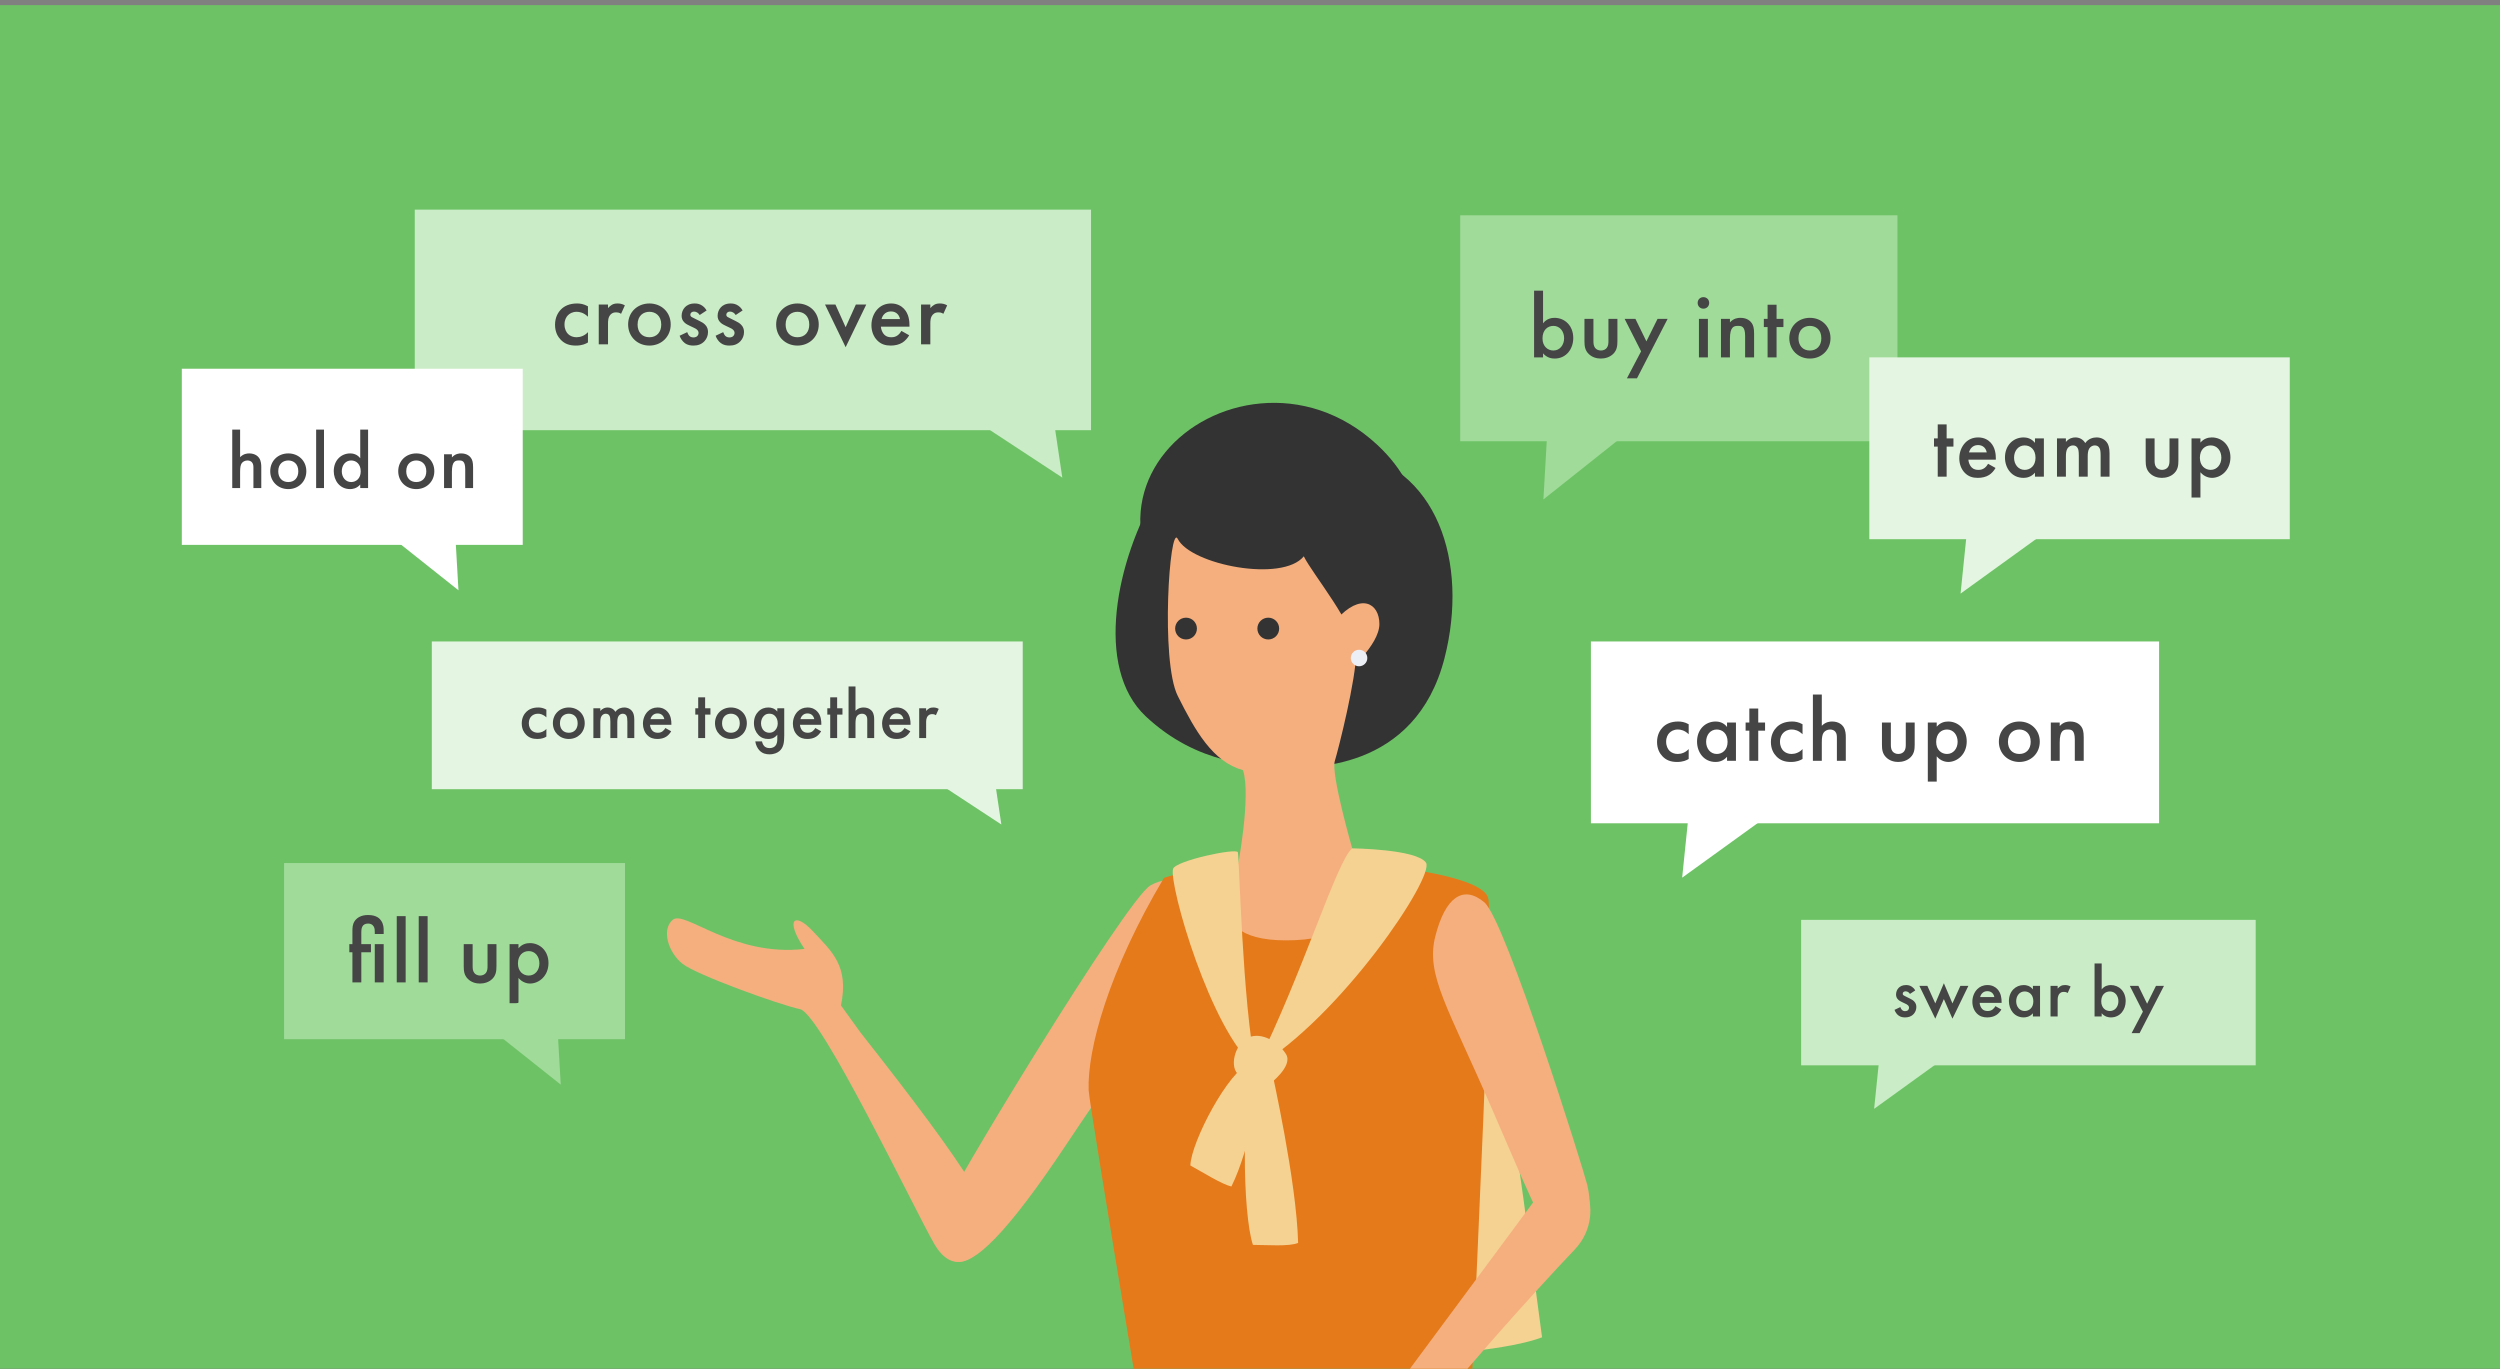 <svg width="440" height="241" viewBox="0 0 440 241" fill="none" xmlns="http://www.w3.org/2000/svg">
<rect x="0" y="0" width="440" height="241" fill="#808080" stroke="none"/>
<g clip-path="url(#clip0_8141_2028)">
<rect width="440" height="240" transform="translate(0 0.898)" fill="#6EC266"/>
<g clip-path="url(#clip1_8141_2028)">
<path d="M259.731 160.602C262.382 165.38 270.861 231.636 271.4 235.366C260.27 239.606 222.086 239.606 222.086 239.606L237.995 181.274L259.731 160.602Z" fill="#F5D292"/>
<path d="M140.818 177.616C137.148 176.837 122.618 171.595 120.131 169.632C117.644 167.67 116.341 163.61 118.423 161.873C120.521 160.135 129.029 168.464 141.597 167.011C138.062 161.738 139.86 160.464 143.035 163.865C146.466 167.535 149.447 170.022 148.009 176.957L151.409 181.676C170.928 206.453 176.066 214.931 174.044 218.077C172.022 221.223 167.857 224.878 164.412 218.886C160.966 212.909 144.474 178.395 140.818 177.616Z" fill="#F5AF7E"/>
<path d="M168.339 222.049C171.38 222.559 176.952 217.585 187.918 201.062C198.868 184.525 210.417 170.264 209.908 163.268C209.399 156.272 206.747 153.411 202.478 155.838C198.224 158.265 166.406 210.725 165.897 213.361C165.388 215.998 165.298 221.54 168.339 222.049Z" fill="#F5AF7E"/>
<path d="M225.937 151.33C218.372 151.464 209.744 152.917 204.86 154.505C195.138 170.804 191.334 184.735 191.603 191.895C191.708 194.712 205.744 277.67 206.119 281.251C206.493 284.831 257.77 283.228 257.77 283.228C257.021 274.09 263.387 162.744 261.889 157.966C260.391 153.187 235.36 151.165 225.937 151.33Z" fill="#E47A1A"/>
<path d="M203.688 86.421C196.512 98.495 192.483 117.475 201.666 126.088C210.863 134.702 220.93 134.702 225.529 135.001C230.127 135.286 249.137 135.945 254.26 115.737C258.484 99.079 253.107 81.823 236.719 79.246C220.346 76.669 203.673 86.421 203.673 86.421H203.688Z" fill="#333333"/>
<path d="M233.051 124.755C241.065 120.965 260.988 95.559 242.398 78.287C236.107 72.445 228.691 70.378 221.861 71.007C208.484 72.22 197.383 83.755 201.593 97.521C218.55 98.6 233.051 124.77 233.051 124.77V124.755Z" fill="#333333"/>
<path d="M207.282 94.838C205.858 92.006 204.211 116.334 207.282 122.476C210.352 128.617 213.423 134.07 218.771 135.553C220.254 140.107 217.782 152.885 217.782 152.885C217.782 152.885 209.274 166.307 227.984 165.468C245.615 164.674 237.99 149.32 237.99 149.32C237.99 149.32 234.23 136.242 234.92 133.965C235.609 131.688 238.68 119.495 238.68 114.851C238.68 110.207 230.95 100.979 229.467 97.909C225.707 102.567 209.558 99.391 207.282 94.838Z" fill="#F5AF7E"/>
<path d="M210.659 110.628C210.659 111.692 209.805 112.546 208.742 112.546C207.678 112.546 206.824 111.692 206.824 110.628C206.824 109.565 207.678 108.711 208.742 108.711C209.805 108.711 210.659 109.565 210.659 110.628Z" fill="#333333"/>
<path d="M225.132 110.628C225.132 111.692 224.278 112.546 223.214 112.546C222.151 112.546 221.297 111.692 221.297 110.628C221.297 109.565 222.151 108.711 223.214 108.711C224.278 108.711 225.132 109.565 225.132 110.628Z" fill="#333333"/>
<path d="M235.223 109.039C239.462 104.261 242.773 106.118 242.773 109.833C242.773 113.548 236.945 118.447 236.945 118.447L235.238 109.039H235.223Z" fill="#F5AF7E"/>
<path d="M239.195 117.265C239.998 117.265 240.648 116.615 240.648 115.812C240.648 115.01 239.998 114.359 239.195 114.359C238.393 114.359 237.742 115.01 237.742 115.812C237.742 116.615 238.393 117.265 239.195 117.265Z" fill="#EDEFF6"/>
<path d="M206.461 152.921C206.895 151.483 217.606 149.206 217.861 150C218.115 150.794 218.655 176.514 221.036 187.914C213.082 181.547 205.667 155.572 206.461 152.921Z" fill="#F5D292"/>
<path d="M237.988 149.324C235.336 151.316 229.24 171.464 221.016 187.897C236.13 178.894 252.563 154.237 250.976 151.84C249.388 149.443 237.988 149.309 237.988 149.309V149.324Z" fill="#F5D292"/>
<path d="M218.115 189.229C216.228 187.971 217.321 183.656 219.703 182.608C222.085 181.559 225.006 183.402 226.339 185.529C227.657 187.641 223.418 190.832 223.418 190.832C223.418 190.832 220.497 190.832 218.115 189.244V189.229Z" fill="#F5D292"/>
<path d="M221.038 188.091C218.387 192.525 218.672 213.647 220.514 219.1C222.896 219.1 226.866 219.429 228.468 218.755C228.199 207.85 223.945 189.11 223.69 187.747C223.435 186.383 221.038 188.091 221.038 188.091Z" fill="#F5D292"/>
<path d="M220.035 187.09C216.23 188.408 209.624 201.006 209.504 205.126C211.631 206.294 215.076 208.451 216.724 208.826C220.02 202.265 222.297 189.112 222.507 188.183C222.716 187.255 220.02 187.09 220.02 187.09H220.035Z" fill="#F5D292"/>
<path d="M275.652 218.923C272.567 218.893 270.544 213.53 262.665 195.33C254.785 177.129 250.891 171.601 252.613 164.801C254.336 158 257.467 155.648 261.227 158.794C264.987 161.939 278.738 205.98 279.367 208.587C280.686 214.16 278.738 218.953 275.652 218.923Z" fill="#F5AF7E"/>
<path d="M247.36 254.401C254.373 244.747 270.6 226.77 277.132 219.938C283.664 213.106 277.418 201.376 271.176 209.817C264.927 218.277 242.269 248.831 242.269 248.831C228.63 261.813 236.431 265.975 247.36 254.401Z" fill="#F5AF7E"/>
</g>
<path d="M72.999 36.898H192.02V75.71H72.999V36.898Z" fill="#CAECC6"/>
<path d="M103.482 53.91V55.742C102.732 55.01 101.999 54.876 101.5 54.876C100.734 54.876 100.251 55.193 99.951 55.492C99.651 55.792 99.351 56.325 99.351 57.108C99.351 57.924 99.668 58.474 99.984 58.79C100.35 59.14 100.867 59.356 101.466 59.356C102.132 59.356 102.915 59.09 103.482 58.457V60.272C103.082 60.522 102.432 60.822 101.35 60.822C100.184 60.822 99.351 60.489 98.685 59.789C98.185 59.273 97.686 58.44 97.686 57.158C97.686 55.842 98.235 54.96 98.752 54.443C99.301 53.894 100.184 53.411 101.566 53.411C102.099 53.411 102.732 53.494 103.482 53.91ZM105.379 60.605V53.594H107.011V54.227C107.194 54.01 107.461 53.777 107.694 53.644C108.01 53.461 108.327 53.411 108.693 53.411C109.093 53.411 109.526 53.477 109.976 53.744L109.309 55.226C108.943 54.993 108.643 54.976 108.477 54.976C108.127 54.976 107.777 55.026 107.461 55.359C107.011 55.842 107.011 56.508 107.011 56.975V60.605H105.379ZM114.297 53.411C116.413 53.411 118.045 54.943 118.045 57.108C118.045 59.256 116.413 60.822 114.297 60.822C112.182 60.822 110.55 59.256 110.55 57.108C110.55 54.943 112.182 53.411 114.297 53.411ZM114.297 59.356C115.58 59.356 116.379 58.474 116.379 57.125C116.379 55.526 115.33 54.876 114.297 54.876C113.265 54.876 112.216 55.526 112.216 57.125C112.216 58.474 113.015 59.356 114.297 59.356ZM124.361 54.643L123.146 55.443C122.979 55.176 122.663 54.843 122.146 54.843C121.913 54.843 121.747 54.926 121.647 55.026C121.563 55.109 121.497 55.243 121.497 55.393C121.497 55.576 121.58 55.692 121.73 55.792C121.83 55.859 121.93 55.892 122.279 56.075L123.112 56.492C123.479 56.675 123.828 56.858 124.095 57.141C124.478 57.524 124.611 57.957 124.611 58.44C124.611 59.073 124.378 59.623 123.995 60.039C123.445 60.639 122.762 60.822 122.03 60.822C121.58 60.822 121.014 60.755 120.514 60.372C120.114 60.072 119.781 59.59 119.615 59.09L120.947 58.457C121.03 58.69 121.18 58.99 121.33 59.123C121.43 59.223 121.663 59.39 122.046 59.39C122.296 59.39 122.563 59.306 122.713 59.157C122.846 59.023 122.946 58.807 122.946 58.607C122.946 58.407 122.879 58.24 122.729 58.074C122.529 57.874 122.296 57.758 122.03 57.641L121.43 57.358C121.114 57.208 120.731 57.025 120.464 56.758C120.098 56.408 119.965 56.026 119.965 55.576C119.965 55.01 120.181 54.46 120.547 54.077C120.864 53.744 121.397 53.411 122.263 53.411C122.762 53.411 123.162 53.511 123.562 53.777C123.795 53.927 124.111 54.193 124.361 54.643ZM130.696 54.643L129.48 55.443C129.314 55.176 128.997 54.843 128.481 54.843C128.248 54.843 128.081 54.926 127.981 55.026C127.898 55.109 127.831 55.243 127.831 55.393C127.831 55.576 127.915 55.692 128.064 55.792C128.164 55.859 128.264 55.892 128.614 56.075L129.447 56.492C129.813 56.675 130.163 56.858 130.429 57.141C130.813 57.524 130.946 57.957 130.946 58.44C130.946 59.073 130.713 59.623 130.33 60.039C129.78 60.639 129.097 60.822 128.364 60.822C127.915 60.822 127.348 60.755 126.849 60.372C126.449 60.072 126.116 59.59 125.949 59.09L127.282 58.457C127.365 58.69 127.515 58.99 127.665 59.123C127.765 59.223 127.998 59.39 128.381 59.39C128.631 59.39 128.897 59.306 129.047 59.157C129.18 59.023 129.28 58.807 129.28 58.607C129.28 58.407 129.214 58.24 129.064 58.074C128.864 57.874 128.631 57.758 128.364 57.641L127.765 57.358C127.448 57.208 127.065 57.025 126.799 56.758C126.432 56.408 126.299 56.026 126.299 55.576C126.299 55.01 126.516 54.46 126.882 54.077C127.198 53.744 127.731 53.411 128.597 53.411C129.097 53.411 129.497 53.511 129.897 53.777C130.13 53.927 130.446 54.193 130.696 54.643ZM140.351 53.411C142.467 53.411 144.099 54.943 144.099 57.108C144.099 59.256 142.467 60.822 140.351 60.822C138.236 60.822 136.604 59.256 136.604 57.108C136.604 54.943 138.236 53.411 140.351 53.411ZM140.351 59.356C141.634 59.356 142.433 58.474 142.433 57.125C142.433 55.526 141.384 54.876 140.351 54.876C139.319 54.876 138.27 55.526 138.27 57.125C138.27 58.474 139.069 59.356 140.351 59.356ZM145.202 53.594H147.034L148.833 57.591L150.632 53.594H152.464L148.833 61.105L145.202 53.594ZM158.651 58.24L160.017 59.007C159.717 59.54 159.284 60.006 158.835 60.289C158.268 60.655 157.519 60.822 156.769 60.822C155.837 60.822 155.071 60.589 154.405 59.923C153.738 59.256 153.372 58.291 153.372 57.241C153.372 56.159 153.755 55.109 154.488 54.36C155.071 53.777 155.837 53.411 156.836 53.411C157.952 53.411 158.668 53.894 159.084 54.327C159.984 55.259 160.067 56.558 160.067 57.291V57.491H155.037C155.071 57.991 155.287 58.557 155.637 58.907C156.02 59.29 156.486 59.356 156.886 59.356C157.336 59.356 157.669 59.256 158.002 59.007C158.285 58.79 158.502 58.507 158.651 58.24ZM155.154 56.159H158.402C158.335 55.776 158.152 55.443 157.902 55.209C157.685 55.01 157.336 54.81 156.803 54.81C156.237 54.81 155.87 55.043 155.654 55.259C155.42 55.476 155.237 55.809 155.154 56.159ZM162.106 60.605V53.594H163.738V54.227C163.921 54.01 164.188 53.777 164.421 53.644C164.737 53.461 165.054 53.411 165.42 53.411C165.82 53.411 166.253 53.477 166.703 53.744L166.036 55.226C165.67 54.993 165.37 54.976 165.204 54.976C164.854 54.976 164.504 55.026 164.188 55.359C163.738 55.842 163.738 56.508 163.738 56.975V60.605H162.106Z" fill="#454545"/>
<path d="M186.965 84.059L184.573 68.004L173.464 75.193L186.965 84.059Z" fill="#CAECC6"/>
<path d="M32 95.898H92V64.898H32V95.898Z" fill="white"/>
<path d="M40.875 85.898V75.607H42.259V80.463C42.852 79.856 43.501 79.8 43.854 79.8C44.941 79.8 45.435 80.364 45.605 80.604C45.972 81.141 45.986 81.833 45.986 82.256V85.898H44.602V82.383C44.602 82.03 44.602 81.649 44.334 81.353C44.179 81.183 43.911 81.042 43.558 81.042C43.092 81.042 42.725 81.268 42.541 81.536C42.343 81.818 42.259 82.27 42.259 83.033V85.898H40.875ZM50.738 79.8C52.531 79.8 53.914 81.098 53.914 82.934C53.914 84.755 52.531 86.082 50.738 86.082C48.945 86.082 47.561 84.755 47.561 82.934C47.561 81.098 48.945 79.8 50.738 79.8ZM50.738 84.84C51.825 84.84 52.502 84.091 52.502 82.948C52.502 81.593 51.613 81.042 50.738 81.042C49.862 81.042 48.973 81.593 48.973 82.948C48.973 84.091 49.651 84.84 50.738 84.84ZM55.64 75.607H57.024V85.898H55.64V75.607ZM63.401 80.647V75.607H64.784V85.898H63.401V85.277C62.794 85.983 62.045 86.082 61.622 86.082C59.786 86.082 58.742 84.557 58.742 82.92C58.742 80.986 60.069 79.8 61.636 79.8C62.074 79.8 62.836 79.913 63.401 80.647ZM61.805 81.042C60.803 81.042 60.154 81.889 60.154 82.948C60.154 83.978 60.803 84.84 61.805 84.84C62.681 84.84 63.485 84.204 63.485 82.962C63.485 81.663 62.681 81.042 61.805 81.042ZM73.264 79.8C75.057 79.8 76.441 81.098 76.441 82.934C76.441 84.755 75.057 86.082 73.264 86.082C71.471 86.082 70.088 84.755 70.088 82.934C70.088 81.098 71.471 79.8 73.264 79.8ZM73.264 84.84C74.351 84.84 75.029 84.091 75.029 82.948C75.029 81.593 74.139 81.042 73.264 81.042C72.389 81.042 71.499 81.593 71.499 82.948C71.499 84.091 72.177 84.84 73.264 84.84ZM78.153 85.898V79.955H79.536V80.505C80.129 79.842 80.807 79.8 81.146 79.8C82.247 79.8 82.713 80.35 82.896 80.604C83.122 80.929 83.263 81.338 83.263 82.256V85.898H81.88V82.595C81.88 81.084 81.315 81.042 80.793 81.042C80.171 81.042 79.536 81.127 79.536 83.047V85.898H78.153Z" fill="#454545"/>
<path d="M80.69 103.891L66.731 92.799L79.671 86.18L80.69 103.891Z" fill="white"/>
<path d="M50 182.898H110V151.898H50V182.898Z" fill="#A0DB9A"/>
<path d="M65.288 167.602H63.592V172.898H62.024V167.602H61.48V166.162H62.024V163.922C62.024 163.282 62.04 162.658 62.44 162.082C62.792 161.586 63.48 161.042 64.776 161.042C66.328 161.042 66.872 161.714 67.112 162.082C67.512 162.722 67.528 163.282 67.528 163.922V164.386H65.96V164.098C65.96 163.81 65.976 163.41 65.768 163.058C65.528 162.658 65.16 162.546 64.776 162.546C64.248 162.546 63.944 162.77 63.784 163.058C63.704 163.186 63.592 163.458 63.592 164.098V166.162H65.288V167.602ZM65.96 166.162H67.528V172.898H65.96V166.162ZM69.828 161.234H71.396V172.898H69.828V161.234ZM73.695 161.234H75.263V172.898H73.695V161.234ZM81.616 166.162H83.184V170.018C83.184 170.418 83.2 170.882 83.472 171.234C83.68 171.506 84.048 171.698 84.496 171.698C84.944 171.698 85.312 171.506 85.52 171.234C85.792 170.882 85.808 170.418 85.808 170.018V166.162H87.376V170.066C87.376 170.93 87.28 171.65 86.656 172.274C86.048 172.882 85.216 173.106 84.464 173.106C83.776 173.106 82.944 172.898 82.336 172.274C81.712 171.65 81.616 170.93 81.616 170.066V166.162ZM91.254 172.114V176.562H89.686V166.162H91.254V166.898C91.83 166.21 92.582 165.986 93.254 165.986C95.03 165.986 96.534 167.346 96.534 169.49C96.534 171.762 94.87 173.106 93.27 173.106C92.902 173.106 91.958 172.978 91.254 172.114ZM93.062 167.394C92.07 167.394 91.158 168.098 91.158 169.57C91.158 170.978 92.07 171.698 93.062 171.698C94.198 171.698 94.934 170.722 94.934 169.554C94.934 168.354 94.198 167.394 93.062 167.394Z" fill="#454545"/>
<path d="M98.69 190.891L84.731 179.799L97.671 173.18L98.69 190.891Z" fill="#A0DB9A"/>
<path d="M76 112.898H180V138.898H76V112.898Z" fill="#E4F6E2"/>
<path d="M96.162 124.891V126.261C95.601 125.713 95.053 125.613 94.679 125.613C94.106 125.613 93.745 125.85 93.521 126.074C93.296 126.298 93.072 126.697 93.072 127.282C93.072 127.893 93.309 128.304 93.546 128.541C93.82 128.802 94.206 128.964 94.654 128.964C95.153 128.964 95.738 128.765 96.162 128.291V129.649C95.862 129.836 95.377 130.06 94.567 130.06C93.695 130.06 93.072 129.811 92.574 129.288C92.2 128.902 91.826 128.279 91.826 127.32C91.826 126.336 92.237 125.675 92.624 125.289C93.035 124.878 93.695 124.517 94.729 124.517C95.127 124.517 95.601 124.579 96.162 124.891ZM100.109 124.517C101.691 124.517 102.912 125.663 102.912 127.282C102.912 128.889 101.691 130.06 100.109 130.06C98.527 130.06 97.307 128.889 97.307 127.282C97.307 125.663 98.527 124.517 100.109 124.517ZM100.109 128.964C101.069 128.964 101.667 128.304 101.667 127.295C101.667 126.099 100.882 125.613 100.109 125.613C99.337 125.613 98.552 126.099 98.552 127.295C98.552 128.304 99.15 128.964 100.109 128.964ZM104.435 129.898V124.654H105.656V125.14C106.067 124.642 106.553 124.517 106.952 124.517C107.5 124.517 108.011 124.779 108.31 125.289C108.746 124.666 109.406 124.517 109.867 124.517C110.502 124.517 111.063 124.816 111.362 125.339C111.461 125.514 111.636 125.9 111.636 126.66V129.898H110.415V127.008C110.415 126.423 110.353 126.186 110.303 126.074C110.228 125.875 110.041 125.613 109.605 125.613C109.306 125.613 109.045 125.775 108.883 125.999C108.671 126.298 108.646 126.747 108.646 127.195V129.898H107.425V127.008C107.425 126.423 107.363 126.186 107.313 126.074C107.238 125.875 107.051 125.613 106.615 125.613C106.316 125.613 106.055 125.775 105.893 125.999C105.681 126.298 105.656 126.747 105.656 127.195V129.898H104.435ZM117.106 128.13L118.128 128.703C117.903 129.101 117.58 129.45 117.243 129.662C116.82 129.936 116.259 130.06 115.698 130.06C115.001 130.06 114.428 129.886 113.93 129.388C113.431 128.889 113.157 128.167 113.157 127.382C113.157 126.572 113.444 125.788 113.992 125.227C114.428 124.791 115.001 124.517 115.748 124.517C116.583 124.517 117.119 124.878 117.43 125.202C118.103 125.9 118.165 126.871 118.165 127.419V127.569H114.403C114.428 127.943 114.59 128.366 114.851 128.628C115.138 128.914 115.487 128.964 115.786 128.964C116.122 128.964 116.371 128.889 116.62 128.703C116.832 128.541 116.994 128.329 117.106 128.13ZM114.49 126.572H116.919C116.869 126.286 116.732 126.037 116.546 125.862C116.384 125.713 116.122 125.563 115.723 125.563C115.3 125.563 115.026 125.738 114.864 125.9C114.689 126.062 114.552 126.311 114.49 126.572ZM125.039 125.775H124.105V129.898H122.884V125.775H122.373V124.654H122.884V122.736H124.105V124.654H125.039V125.775ZM128.641 124.517C130.224 124.517 131.444 125.663 131.444 127.282C131.444 128.889 130.224 130.06 128.641 130.06C127.059 130.06 125.839 128.889 125.839 127.282C125.839 125.663 127.059 124.517 128.641 124.517ZM128.641 128.964C129.601 128.964 130.199 128.304 130.199 127.295C130.199 126.099 129.414 125.613 128.641 125.613C127.869 125.613 127.084 126.099 127.084 127.295C127.084 128.304 127.682 128.964 128.641 128.964ZM136.804 125.227V124.654H138.025V129.475C138.025 130.708 137.888 131.593 137.166 132.203C136.829 132.477 136.281 132.764 135.422 132.764C134.811 132.764 134.201 132.614 133.702 132.116C133.316 131.73 133.017 131.119 132.93 130.484H134.114C134.163 130.77 134.313 131.107 134.5 131.306C134.649 131.468 134.948 131.667 135.446 131.667C135.957 131.667 136.256 131.468 136.406 131.319C136.804 130.932 136.804 130.384 136.804 129.998V129.313C136.244 130.023 135.559 130.06 135.21 130.06C134.537 130.06 133.977 129.874 133.478 129.35C133.005 128.852 132.693 128.142 132.693 127.27C132.693 126.311 133.055 125.651 133.466 125.239C133.989 124.704 134.612 124.517 135.247 124.517C135.77 124.517 136.356 124.691 136.804 125.227ZM135.397 125.613C135.06 125.613 134.749 125.7 134.475 125.962C134.163 126.249 133.939 126.734 133.939 127.295C133.939 127.818 134.138 128.329 134.462 128.615C134.687 128.815 135.023 128.964 135.397 128.964C135.783 128.964 136.119 128.852 136.418 128.541C136.779 128.154 136.879 127.706 136.879 127.307C136.879 126.722 136.692 126.286 136.381 125.987C136.082 125.688 135.745 125.613 135.397 125.613ZM143.497 128.13L144.519 128.703C144.294 129.101 143.971 129.45 143.634 129.662C143.211 129.936 142.65 130.06 142.09 130.06C141.392 130.06 140.819 129.886 140.321 129.388C139.822 128.889 139.548 128.167 139.548 127.382C139.548 126.572 139.835 125.788 140.383 125.227C140.819 124.791 141.392 124.517 142.139 124.517C142.974 124.517 143.51 124.878 143.821 125.202C144.494 125.9 144.556 126.871 144.556 127.419V127.569H140.794C140.819 127.943 140.981 128.366 141.242 128.628C141.529 128.914 141.878 128.964 142.177 128.964C142.513 128.964 142.762 128.889 143.011 128.703C143.223 128.541 143.385 128.329 143.497 128.13ZM140.881 126.572H143.31C143.26 126.286 143.123 126.037 142.937 125.862C142.775 125.713 142.513 125.563 142.114 125.563C141.691 125.563 141.417 125.738 141.255 125.9C141.08 126.062 140.943 126.311 140.881 126.572ZM148.273 125.775H147.339V129.898H146.118V125.775H145.608V124.654H146.118V122.736H147.339V124.654H148.273V125.775ZM149.347 129.898V120.817H150.568V125.102C151.091 124.567 151.664 124.517 151.976 124.517C152.935 124.517 153.371 125.015 153.52 125.227C153.844 125.7 153.857 126.311 153.857 126.685V129.898H152.636V126.797C152.636 126.485 152.636 126.149 152.399 125.887C152.262 125.738 152.025 125.613 151.714 125.613C151.303 125.613 150.979 125.813 150.817 126.049C150.643 126.298 150.568 126.697 150.568 127.37V129.898H149.347ZM159.196 128.13L160.217 128.703C159.993 129.101 159.669 129.45 159.333 129.662C158.909 129.936 158.348 130.06 157.788 130.06C157.09 130.06 156.517 129.886 156.019 129.388C155.521 128.889 155.247 128.167 155.247 127.382C155.247 126.572 155.533 125.788 156.081 125.227C156.517 124.791 157.09 124.517 157.838 124.517C158.672 124.517 159.208 124.878 159.519 125.202C160.192 125.9 160.254 126.871 160.254 127.419V127.569H156.492C156.517 127.943 156.679 128.366 156.941 128.628C157.227 128.914 157.576 128.964 157.875 128.964C158.211 128.964 158.461 128.889 158.71 128.703C158.921 128.541 159.083 128.329 159.196 128.13ZM156.58 126.572H159.009C158.959 126.286 158.822 126.037 158.635 125.862C158.473 125.713 158.211 125.563 157.813 125.563C157.389 125.563 157.115 125.738 156.953 125.9C156.779 126.062 156.642 126.311 156.58 126.572ZM161.779 129.898V124.654H163V125.127C163.137 124.965 163.337 124.791 163.511 124.691C163.748 124.554 163.984 124.517 164.258 124.517C164.557 124.517 164.881 124.567 165.218 124.766L164.719 125.875C164.445 125.7 164.221 125.688 164.096 125.688C163.835 125.688 163.573 125.725 163.337 125.974C163 126.336 163 126.834 163 127.183V129.898H161.779Z" fill="#454545"/>
<path d="M176.238 145.114L174.458 133.164L166.189 138.515L176.238 145.114Z" fill="#E4F6E2"/>
<path d="M257 77.656H333.953V37.897H257V77.656Z" fill="#A0DB9A"/>
<path d="M271.578 51.153V56.905C272.222 56.067 273.092 55.938 273.592 55.938C275.38 55.938 276.895 57.292 276.895 59.499C276.895 61.368 275.702 63.108 273.608 63.108C273.125 63.108 272.271 62.995 271.578 62.19V62.898H269.999V51.153H271.578ZM273.398 57.356C272.4 57.356 271.481 58.065 271.481 59.547C271.481 60.965 272.4 61.69 273.398 61.69C274.542 61.69 275.284 60.707 275.284 59.531C275.284 58.323 274.542 57.356 273.398 57.356ZM278.865 56.115H280.444V59.998C280.444 60.401 280.46 60.868 280.734 61.223C280.943 61.497 281.314 61.69 281.765 61.69C282.216 61.69 282.587 61.497 282.796 61.223C283.07 60.868 283.086 60.401 283.086 59.998V56.115H284.665V60.047C284.665 60.917 284.568 61.642 283.94 62.27C283.328 62.882 282.49 63.108 281.733 63.108C281.04 63.108 280.202 62.898 279.59 62.27C278.961 61.642 278.865 60.917 278.865 60.047V56.115ZM286.334 66.588L288.832 61.835L285.931 56.115H287.833L289.766 60.079L291.732 56.115H293.504L288.107 66.588H286.334ZM299.011 56.115H300.59V62.898H299.011V56.115ZM298.786 53.312C298.786 52.732 299.221 52.297 299.801 52.297C300.381 52.297 300.816 52.732 300.816 53.312C300.816 53.892 300.381 54.327 299.801 54.327C299.221 54.327 298.786 53.892 298.786 53.312ZM302.889 62.898V56.115H304.468V56.744C305.145 55.986 305.918 55.938 306.305 55.938C307.561 55.938 308.093 56.566 308.303 56.857C308.56 57.227 308.721 57.694 308.721 58.742V62.898H307.142V59.128C307.142 57.404 306.498 57.356 305.902 57.356C305.193 57.356 304.468 57.453 304.468 59.644V62.898H302.889ZM313.883 57.566H312.674V62.898H311.096V57.566H310.435V56.115H311.096V53.634H312.674V56.115H313.883V57.566ZM318.542 55.938C320.588 55.938 322.167 57.42 322.167 59.515C322.167 61.593 320.588 63.108 318.542 63.108C316.496 63.108 314.917 61.593 314.917 59.515C314.917 57.42 316.496 55.938 318.542 55.938ZM318.542 61.69C319.783 61.69 320.556 60.836 320.556 59.531C320.556 57.984 319.541 57.356 318.542 57.356C317.543 57.356 316.528 57.984 316.528 59.531C316.528 60.836 317.302 61.69 318.542 61.69Z" fill="#454545"/>
<path d="M271.64 87.898L289.542 73.672L272.946 65.183L271.64 87.898Z" fill="#A0DB9A"/>
<path d="M280 112.898H380V144.898H280V112.898Z" fill="white"/>
<path d="M296.06 154.469L310.797 143.823L297.919 136.348L296.06 154.469Z" fill="white"/>
<path d="M297.208 127.466V129.226C296.488 128.522 295.784 128.394 295.304 128.394C294.568 128.394 294.104 128.698 293.816 128.986C293.528 129.274 293.24 129.786 293.24 130.538C293.24 131.322 293.544 131.85 293.848 132.154C294.2 132.49 294.696 132.698 295.272 132.698C295.912 132.698 296.664 132.442 297.208 131.834V133.578C296.824 133.818 296.2 134.106 295.16 134.106C294.04 134.106 293.24 133.786 292.6 133.114C292.12 132.618 291.64 131.818 291.64 130.586C291.64 129.322 292.168 128.474 292.664 127.978C293.192 127.45 294.04 126.986 295.368 126.986C295.88 126.986 296.488 127.066 297.208 127.466ZM303.959 127.946V127.162H305.527V133.898H303.959V133.194C303.271 133.994 302.423 134.106 301.943 134.106C299.863 134.106 298.679 132.378 298.679 130.522C298.679 128.33 300.183 126.986 301.959 126.986C302.455 126.986 303.319 127.114 303.959 127.946ZM302.151 128.394C301.015 128.394 300.279 129.354 300.279 130.554C300.279 131.722 301.015 132.698 302.151 132.698C303.143 132.698 304.055 131.978 304.055 130.57C304.055 129.098 303.143 128.394 302.151 128.394ZM310.651 128.602H309.451V133.898H307.883V128.602H307.227V127.162H307.883V124.698H309.451V127.162H310.651V128.602ZM317.246 127.466V129.226C316.526 128.522 315.822 128.394 315.342 128.394C314.606 128.394 314.142 128.698 313.854 128.986C313.566 129.274 313.278 129.786 313.278 130.538C313.278 131.322 313.582 131.85 313.886 132.154C314.238 132.49 314.734 132.698 315.31 132.698C315.95 132.698 316.702 132.442 317.246 131.834V133.578C316.862 133.818 316.238 134.106 315.198 134.106C314.078 134.106 313.278 133.786 312.638 133.114C312.158 132.618 311.678 131.818 311.678 130.586C311.678 129.322 312.206 128.474 312.702 127.978C313.23 127.45 314.078 126.986 315.406 126.986C315.918 126.986 316.526 127.066 317.246 127.466ZM319.069 133.898V122.234H320.637V127.738C321.309 127.05 322.045 126.986 322.445 126.986C323.677 126.986 324.237 127.626 324.429 127.898C324.845 128.506 324.861 129.29 324.861 129.77V133.898H323.293V129.914C323.293 129.514 323.293 129.082 322.989 128.746C322.813 128.554 322.509 128.394 322.109 128.394C321.581 128.394 321.165 128.65 320.957 128.954C320.733 129.274 320.637 129.786 320.637 130.65V133.898H319.069ZM331.224 127.162H332.792V131.018C332.792 131.418 332.808 131.882 333.08 132.234C333.288 132.506 333.656 132.698 334.104 132.698C334.552 132.698 334.92 132.506 335.128 132.234C335.4 131.882 335.416 131.418 335.416 131.018V127.162H336.984V131.066C336.984 131.93 336.888 132.65 336.264 133.274C335.656 133.882 334.824 134.106 334.072 134.106C333.384 134.106 332.552 133.898 331.944 133.274C331.32 132.65 331.224 131.93 331.224 131.066V127.162ZM340.863 133.114V137.562H339.295V127.162H340.863V127.898C341.439 127.21 342.191 126.986 342.863 126.986C344.639 126.986 346.143 128.346 346.143 130.49C346.143 132.762 344.479 134.106 342.879 134.106C342.511 134.106 341.567 133.978 340.863 133.114ZM342.671 128.394C341.679 128.394 340.767 129.098 340.767 130.57C340.767 131.978 341.679 132.698 342.671 132.698C343.807 132.698 344.543 131.722 344.543 130.554C344.543 129.354 343.807 128.394 342.671 128.394ZM355.401 126.986C357.433 126.986 359.001 128.458 359.001 130.538C359.001 132.602 357.433 134.106 355.401 134.106C353.369 134.106 351.801 132.602 351.801 130.538C351.801 128.458 353.369 126.986 355.401 126.986ZM355.401 132.698C356.633 132.698 357.401 131.85 357.401 130.554C357.401 129.018 356.393 128.394 355.401 128.394C354.409 128.394 353.401 129.018 353.401 130.554C353.401 131.85 354.169 132.698 355.401 132.698ZM360.942 133.898V127.162H362.51V127.786C363.182 127.034 363.95 126.986 364.334 126.986C365.582 126.986 366.11 127.61 366.318 127.898C366.574 128.266 366.734 128.73 366.734 129.77V133.898H365.166V130.154C365.166 128.442 364.526 128.394 363.934 128.394C363.23 128.394 362.51 128.49 362.51 130.666V133.898H360.942Z" fill="#454545"/>
<path d="M317 161.898H397V187.498H317V161.898Z" fill="#CAECC6"/>
<path d="M329.847 195.154L341.637 186.637L331.334 180.656L329.847 195.154Z" fill="#CAECC6"/>
<path d="M337.083 174.316L336.149 174.93C336.021 174.726 335.778 174.47 335.381 174.47C335.202 174.47 335.074 174.534 334.997 174.61C334.933 174.674 334.882 174.777 334.882 174.892C334.882 175.033 334.946 175.122 335.061 175.199C335.138 175.25 335.214 175.276 335.483 175.417L336.123 175.737C336.405 175.878 336.674 176.018 336.878 176.236C337.173 176.53 337.275 176.863 337.275 177.234C337.275 177.721 337.096 178.143 336.802 178.463C336.379 178.924 335.854 179.065 335.291 179.065C334.946 179.065 334.51 179.014 334.126 178.719C333.819 178.489 333.563 178.118 333.435 177.734L334.459 177.247C334.523 177.426 334.638 177.657 334.754 177.759C334.83 177.836 335.01 177.964 335.304 177.964C335.496 177.964 335.701 177.9 335.816 177.785C335.918 177.682 335.995 177.516 335.995 177.362C335.995 177.209 335.944 177.081 335.829 176.953C335.675 176.799 335.496 176.71 335.291 176.62L334.83 176.402C334.587 176.287 334.293 176.146 334.088 175.942C333.806 175.673 333.704 175.378 333.704 175.033C333.704 174.598 333.87 174.175 334.152 173.881C334.395 173.625 334.805 173.369 335.47 173.369C335.854 173.369 336.162 173.446 336.469 173.65C336.648 173.766 336.891 173.97 337.083 174.316ZM337.808 173.51H339.216L340.611 176.594L342.121 173.049L343.632 176.594L345.027 173.51H346.435L343.632 179.282L342.121 175.839L340.611 179.282L337.808 173.51ZM351.194 177.081L352.244 177.67C352.013 178.079 351.68 178.438 351.335 178.655C350.9 178.937 350.324 179.065 349.748 179.065C349.031 179.065 348.442 178.886 347.93 178.374C347.418 177.862 347.136 177.119 347.136 176.313C347.136 175.481 347.431 174.674 347.994 174.098C348.442 173.65 349.031 173.369 349.799 173.369C350.656 173.369 351.207 173.74 351.527 174.073C352.218 174.79 352.282 175.788 352.282 176.351V176.505H348.416C348.442 176.889 348.608 177.324 348.877 177.593C349.172 177.887 349.53 177.938 349.837 177.938C350.183 177.938 350.439 177.862 350.695 177.67C350.912 177.503 351.079 177.286 351.194 177.081ZM348.506 175.481H351.002C350.951 175.186 350.81 174.93 350.618 174.751C350.452 174.598 350.183 174.444 349.773 174.444C349.338 174.444 349.056 174.623 348.89 174.79C348.711 174.956 348.57 175.212 348.506 175.481ZM357.792 174.137V173.51H359.046V178.898H357.792V178.335C357.241 178.975 356.563 179.065 356.179 179.065C354.515 179.065 353.568 177.682 353.568 176.198C353.568 174.444 354.771 173.369 356.192 173.369C356.588 173.369 357.28 173.471 357.792 174.137ZM356.345 174.495C355.436 174.495 354.848 175.263 354.848 176.223C354.848 177.158 355.436 177.938 356.345 177.938C357.139 177.938 357.868 177.362 357.868 176.236C357.868 175.058 357.139 174.495 356.345 174.495ZM360.893 178.898V173.51H362.147V173.996C362.288 173.83 362.493 173.65 362.672 173.548C362.915 173.407 363.158 173.369 363.44 173.369C363.747 173.369 364.08 173.42 364.425 173.625L363.913 174.764C363.632 174.585 363.401 174.572 363.273 174.572C363.005 174.572 362.736 174.61 362.493 174.866C362.147 175.238 362.147 175.75 362.147 176.108V178.898H360.893ZM369.896 169.567V174.137C370.408 173.471 371.1 173.369 371.496 173.369C372.917 173.369 374.12 174.444 374.12 176.198C374.12 177.682 373.173 179.065 371.509 179.065C371.125 179.065 370.447 178.975 369.896 178.335V178.898H368.642V169.567H369.896ZM371.343 174.495C370.549 174.495 369.82 175.058 369.82 176.236C369.82 177.362 370.549 177.938 371.343 177.938C372.252 177.938 372.84 177.158 372.84 176.223C372.84 175.263 372.252 174.495 371.343 174.495ZM375.164 181.83L377.148 178.054L374.844 173.51H376.354L377.89 176.658L379.452 173.51H380.86L376.572 181.83H375.164Z" fill="#454545"/>
<path d="M329 62.898H403V94.898H329V62.898Z" fill="#E4F6E2"/>
<path d="M345.06 104.469L359.797 93.823L346.919 86.348L345.06 104.469Z" fill="#E4F6E2"/>
<path d="M343.808 78.602H342.608V83.898H341.04V78.602H340.384V77.162H341.04V74.698H342.608V77.162H343.808V78.602ZM349.907 81.626L351.219 82.362C350.931 82.874 350.515 83.322 350.083 83.594C349.539 83.946 348.819 84.106 348.099 84.106C347.203 84.106 346.467 83.882 345.827 83.242C345.187 82.602 344.835 81.674 344.835 80.666C344.835 79.626 345.203 78.618 345.907 77.898C346.467 77.338 347.203 76.986 348.163 76.986C349.235 76.986 349.923 77.45 350.323 77.866C351.187 78.762 351.267 80.01 351.267 80.714V80.906H346.435C346.467 81.386 346.675 81.93 347.011 82.266C347.379 82.634 347.827 82.698 348.211 82.698C348.643 82.698 348.963 82.602 349.283 82.362C349.555 82.154 349.763 81.882 349.907 81.626ZM346.547 79.626H349.667C349.603 79.258 349.427 78.938 349.187 78.714C348.979 78.522 348.643 78.33 348.131 78.33C347.587 78.33 347.235 78.554 347.027 78.762C346.803 78.97 346.627 79.29 346.547 79.626ZM358.154 77.946V77.162H359.722V83.898H358.154V83.194C357.466 83.994 356.618 84.106 356.138 84.106C354.058 84.106 352.874 82.378 352.874 80.522C352.874 78.33 354.378 76.986 356.154 76.986C356.65 76.986 357.514 77.114 358.154 77.946ZM356.346 78.394C355.21 78.394 354.474 79.354 354.474 80.554C354.474 81.722 355.21 82.698 356.346 82.698C357.338 82.698 358.25 81.978 358.25 80.57C358.25 79.098 357.338 78.394 356.346 78.394ZM362.03 83.898V77.162H363.598V77.786C364.126 77.146 364.75 76.986 365.262 76.986C365.966 76.986 366.622 77.322 367.006 77.978C367.566 77.178 368.414 76.986 369.006 76.986C369.822 76.986 370.542 77.37 370.926 78.042C371.054 78.266 371.278 78.762 371.278 79.738V83.898H369.71V80.186C369.71 79.434 369.63 79.13 369.566 78.986C369.47 78.73 369.23 78.394 368.67 78.394C368.286 78.394 367.95 78.602 367.742 78.89C367.47 79.274 367.438 79.85 367.438 80.426V83.898H365.87V80.186C365.87 79.434 365.79 79.13 365.726 78.986C365.63 78.73 365.39 78.394 364.83 78.394C364.446 78.394 364.11 78.602 363.902 78.89C363.63 79.274 363.598 79.85 363.598 80.426V83.898H362.03ZM377.639 77.162H379.207V81.018C379.207 81.418 379.223 81.882 379.495 82.234C379.703 82.506 380.071 82.698 380.519 82.698C380.967 82.698 381.335 82.506 381.543 82.234C381.815 81.882 381.831 81.418 381.831 81.018V77.162H383.399V81.066C383.399 81.93 383.303 82.65 382.679 83.274C382.071 83.882 381.239 84.106 380.487 84.106C379.799 84.106 378.967 83.898 378.359 83.274C377.735 82.65 377.639 81.93 377.639 81.066V77.162ZM387.277 83.114V87.562H385.709V77.162H387.277V77.898C387.853 77.21 388.605 76.986 389.277 76.986C391.053 76.986 392.557 78.346 392.557 80.49C392.557 82.762 390.893 84.106 389.293 84.106C388.925 84.106 387.981 83.978 387.277 83.114ZM389.085 78.394C388.093 78.394 387.181 79.098 387.181 80.57C387.181 81.978 388.093 82.698 389.085 82.698C390.221 82.698 390.957 81.722 390.957 80.554C390.957 79.354 390.221 78.394 389.085 78.394Z" fill="#454545"/>
</g>
<defs>
<clipPath id="clip0_8141_2028">
<rect width="440" height="240" fill="white" transform="translate(0 0.898)"/>
</clipPath>
<clipPath id="clip1_8141_2028">
<rect width="432.109" height="422.317" fill="white" transform="translate(4 25.898)"/>
</clipPath>
</defs>
</svg>
